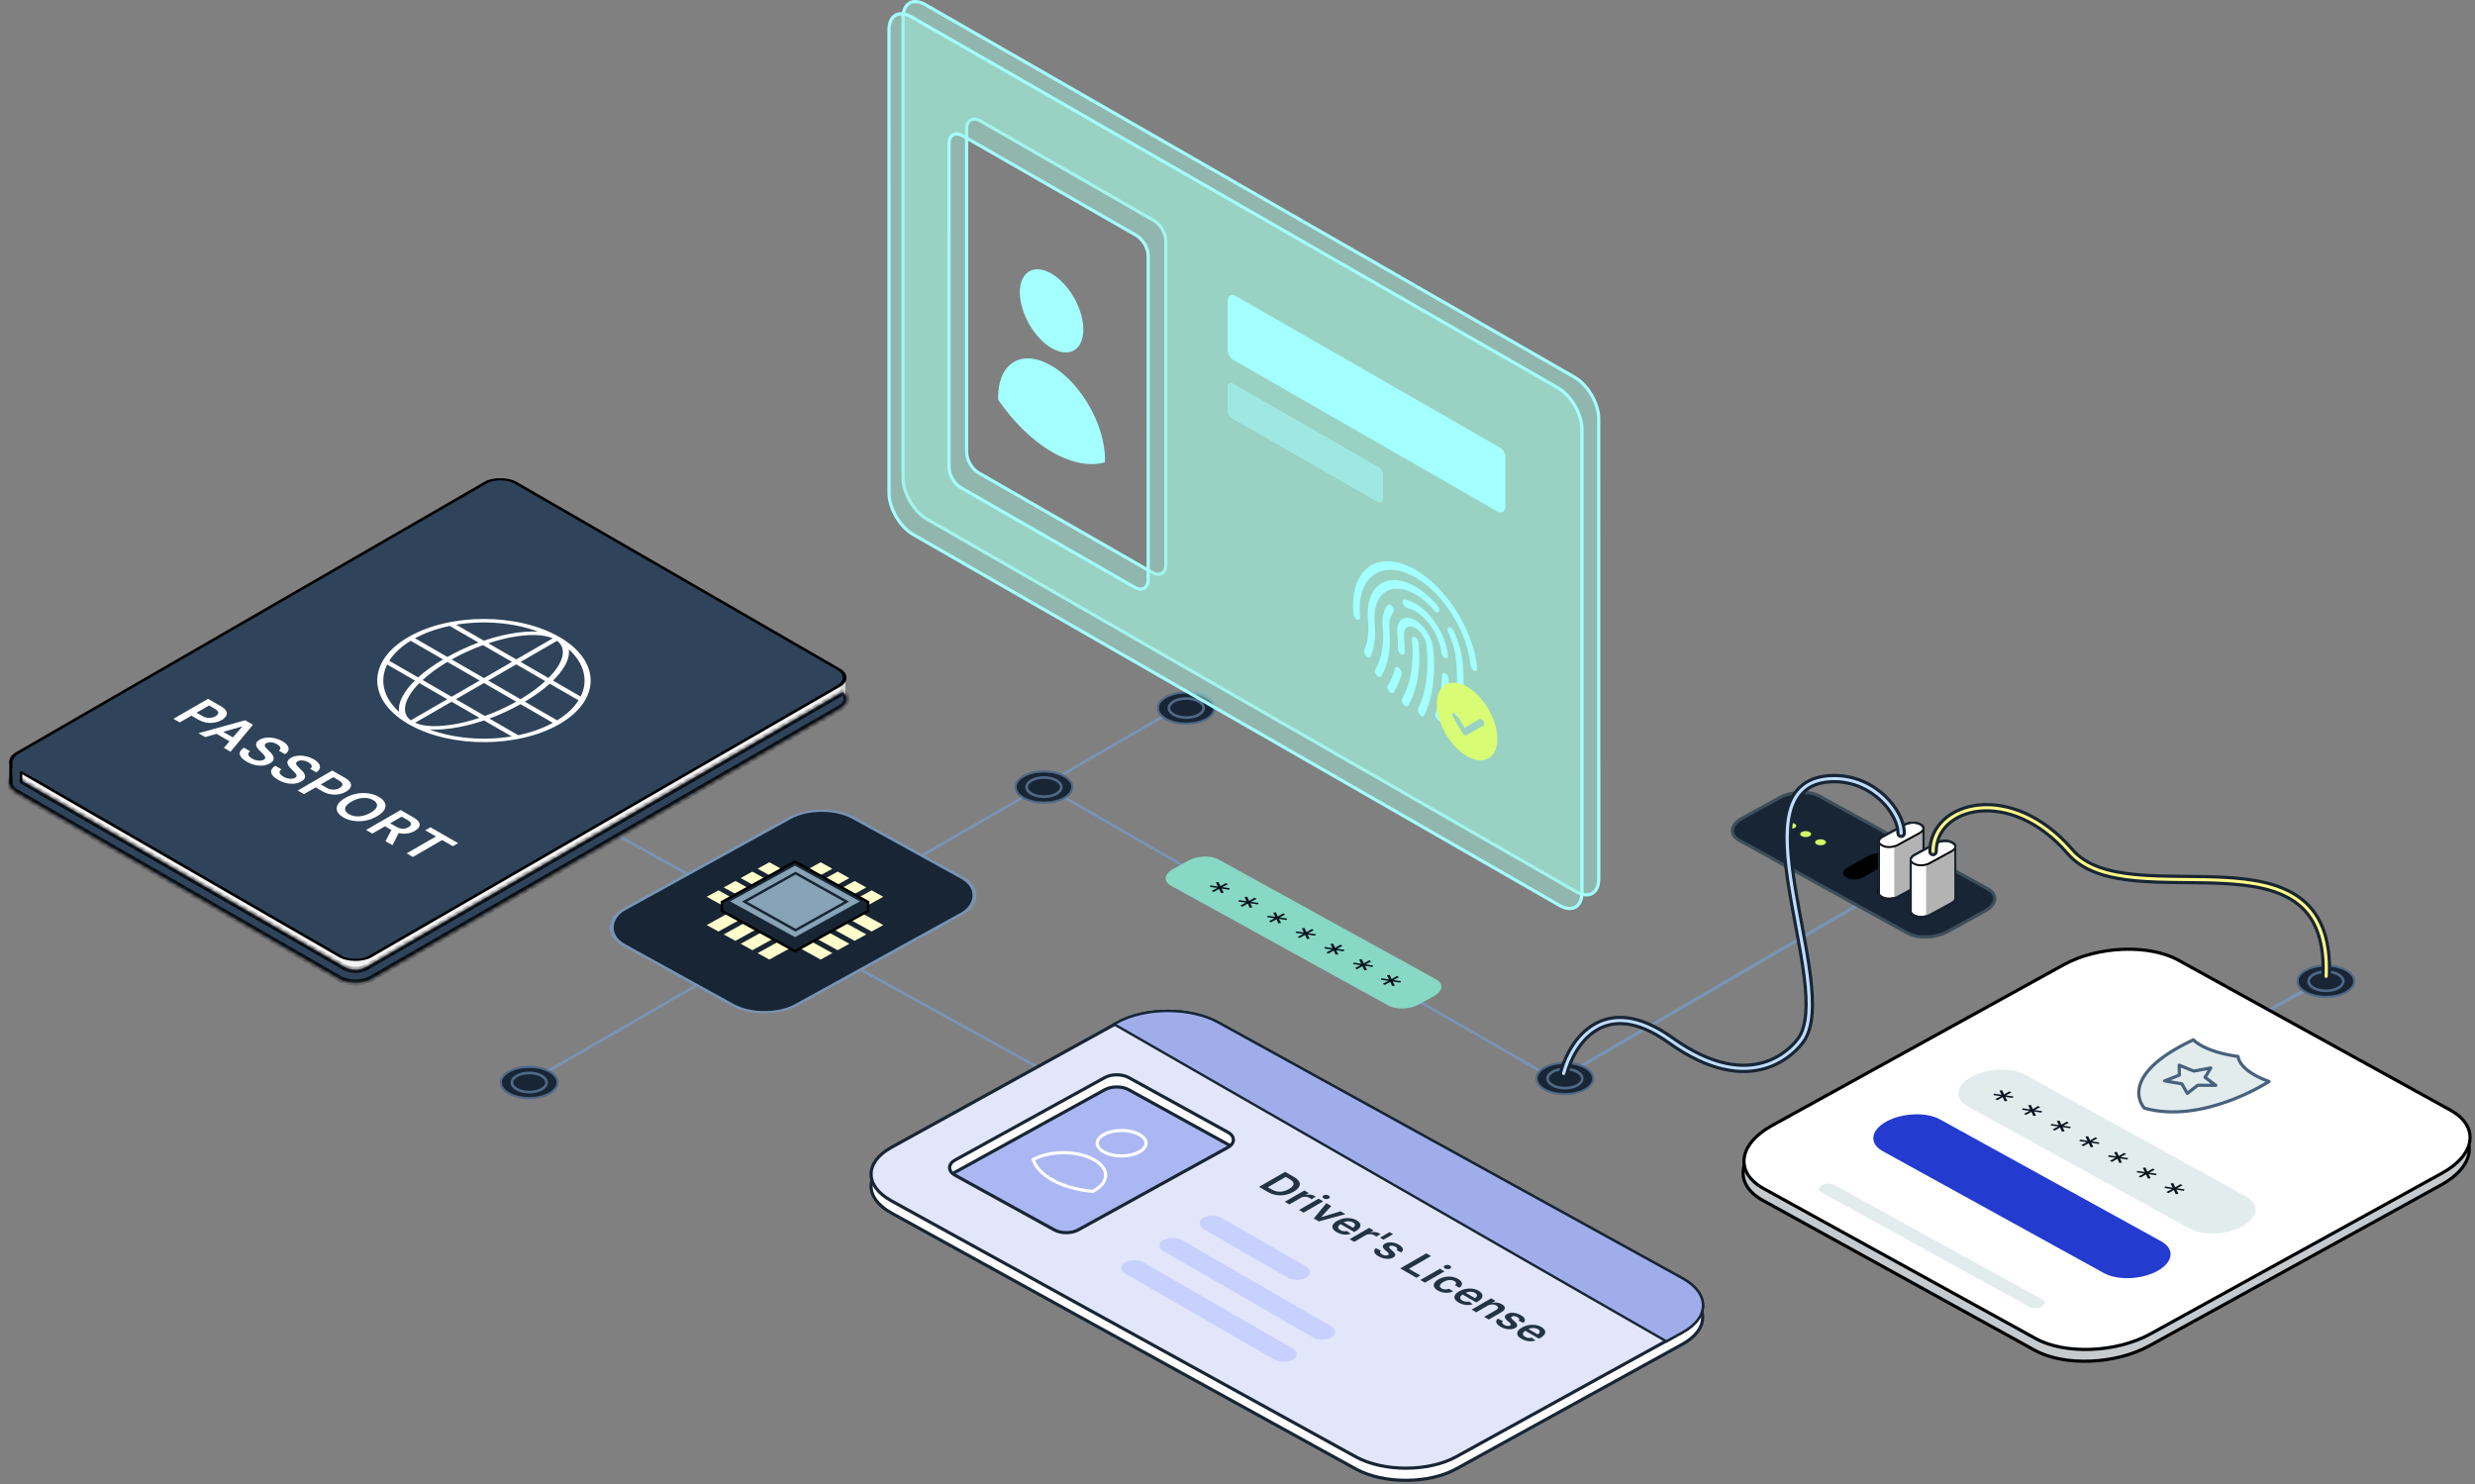 <svg width="502" height="301" viewBox="0 0 502 301" fill="none" xmlns="http://www.w3.org/2000/svg">
<rect x="0" y="0" width="502" height="301" fill="#808080" stroke="none"/>
<path d="M242.222 141.676L108.086 219.011" stroke="#7994B4" stroke-width="0.542" stroke-miterlimit="10" stroke-linecap="round"/>
<path d="M244.671 145.853C242.427 147.09 238.788 147.09 236.543 145.853C234.298 144.615 234.298 142.607 236.543 141.369C238.788 140.132 242.427 140.132 244.671 141.369C246.916 142.607 246.916 144.615 244.671 145.853Z" fill="#182534" stroke="#4F6987" stroke-width="0.434" stroke-miterlimit="10"/>
<path d="M240.613 145.555C242.557 145.555 244.132 144.686 244.132 143.613C244.132 142.541 242.557 141.672 240.613 141.672C238.669 141.672 237.094 142.541 237.094 143.613C237.094 144.686 238.669 145.555 240.613 145.555Z" fill="#182534" stroke="#4F6987" stroke-width="0.542" stroke-miterlimit="10"/>
<path d="M317.555 218.052L377.925 182.906" stroke="#7994B4" stroke-width="0.646" stroke-miterlimit="10" stroke-linecap="round"/>
<path d="M407.938 233.517L473.338 197.664" stroke="#7994B4" stroke-width="0.646" stroke-miterlimit="10" stroke-linecap="round"/>
<path d="M314.623 218.513L211.75 159.355" stroke="#7994B4" stroke-width="0.542" stroke-miterlimit="10" stroke-linecap="round"/>
<path d="M247.958 237.133L100.844 155.996" stroke="#7994B4" stroke-width="0.542" stroke-miterlimit="10" stroke-linecap="round"/>
<path d="M215.804 161.884C213.559 163.121 209.921 163.121 207.676 161.884C205.431 160.647 205.431 158.638 207.676 157.401C209.921 156.163 213.559 156.163 215.804 157.401C218.049 158.638 218.049 160.647 215.804 161.884Z" fill="#182534" stroke="#4F6987" stroke-width="0.434" stroke-miterlimit="10"/>
<path d="M211.746 161.586C213.689 161.586 215.265 160.717 215.265 159.645C215.265 158.572 213.689 157.703 211.746 157.703C209.802 157.703 208.227 158.572 208.227 159.645C208.227 160.717 209.802 161.586 211.746 161.586Z" fill="#182534" stroke="#4F6987" stroke-width="0.542" stroke-miterlimit="10"/>
<path d="M111.406 221.806C109.161 223.043 105.522 223.043 103.277 221.806C101.033 220.569 101.033 218.56 103.277 217.323C105.522 216.085 109.161 216.085 111.406 217.323C113.651 218.56 113.651 220.569 111.406 221.806Z" fill="#182534" stroke="#4F6987" stroke-width="0.434" stroke-miterlimit="10"/>
<path d="M107.347 221.508C109.291 221.508 110.867 220.639 110.867 219.566C110.867 218.494 109.291 217.625 107.347 217.625C105.404 217.625 103.828 218.494 103.828 219.566C103.828 220.639 105.404 221.508 107.347 221.508Z" fill="#182534" stroke="#4F6987" stroke-width="0.542" stroke-miterlimit="10"/>
<path d="M184.477 0.614C185.256 0.167 186.392 0.199 187.729 0.966L319.376 76.517C320.711 77.283 321.938 78.609 322.831 80.147C323.725 81.686 324.268 83.406 324.268 84.936L324.271 178.246C324.271 179.779 323.732 180.77 322.953 181.217C322.173 181.664 321.039 181.632 319.702 180.865L188.054 105.315C186.719 104.549 185.492 103.222 184.599 101.684C183.705 100.145 183.162 98.427 183.162 96.895L183.159 3.586C183.159 2.053 183.697 1.061 184.477 0.614ZM198.796 24.502C198.117 24.112 197.428 24.035 196.887 24.346C196.345 24.657 196.066 25.29 196.066 26.07L196.069 91.751C196.069 92.533 196.343 93.377 196.771 94.113C197.198 94.849 197.797 95.507 198.478 95.897L233.734 116.131C234.413 116.52 235.103 116.598 235.644 116.287C236.185 115.976 236.464 115.343 236.464 114.562L236.461 48.882C236.461 48.1 236.187 47.255 235.76 46.52C235.332 45.784 234.734 45.126 234.053 44.735L198.796 24.502Z" fill="#A3ECDA" fill-opacity="0.5" stroke="#A4FFFF" stroke-width="0.646"/>
<path d="M181.633 3.079C182.413 2.632 183.548 2.664 184.885 3.431L315.975 78.661C317.309 79.427 318.536 80.754 319.43 82.292C320.323 83.83 320.866 85.55 320.866 87.081L320.869 181.016C320.869 182.548 320.331 183.539 319.552 183.986C318.772 184.434 317.637 184.402 316.3 183.635L185.21 108.404C183.875 107.638 182.648 106.311 181.755 104.773C180.861 103.235 180.318 101.516 180.318 99.985L180.315 6.051C180.315 4.518 180.854 3.526 181.633 3.079ZM195.216 27.512C194.537 27.122 193.847 27.045 193.306 27.355C192.764 27.666 192.486 28.3 192.486 29.08L192.488 94.761C192.488 95.543 192.763 96.387 193.19 97.123C193.618 97.859 194.216 98.516 194.896 98.907L230.153 119.141C230.832 119.53 231.523 119.607 232.063 119.297C232.605 118.986 232.883 118.352 232.883 117.572L232.881 51.892C232.881 51.109 232.606 50.265 232.179 49.529C231.751 48.794 231.153 48.136 230.473 47.745L195.216 27.512Z" fill="#A3ECDA" fill-opacity="0.5" stroke="#A4FFFF" stroke-width="0.646"/>
<path d="M208.738 65.724C206.223 61.304 206.223 56.526 208.738 55.052C211.253 53.579 215.33 55.968 217.845 60.388C220.36 64.809 220.36 69.587 217.846 71.06C215.331 72.534 211.253 70.145 208.738 65.724Z" fill="#A4FFFF"/>
<path d="M213.292 74.185C219.278 77.7 224.13 86.227 224.136 93.245C224.129 93.434 224.13 93.597 224.114 93.769C221.088 94.612 217.344 93.992 213.293 91.623C209.241 89.253 205.498 85.494 202.474 81.105C202.463 80.925 202.443 80.728 202.459 80.555C202.453 73.537 207.316 70.688 213.302 74.203L213.292 74.185Z" fill="#A4FFFF"/>
<path d="M305.336 92.714C305.336 92 304.834 91.134 304.216 90.779L250.684 60.058C249.756 59.526 249.004 59.961 249.004 61.031L249.004 71.051C249.004 71.765 249.506 72.631 250.124 72.986L277.17 88.507L303.656 103.707C304.584 104.239 305.336 103.804 305.336 102.734L305.336 92.714Z" fill="#A4FFFF"/>
<path opacity="0.5" d="M280.516 96.227C280.516 95.692 280.139 95.042 279.675 94.776L250.12 77.815C249.502 77.46 249 77.75 249 78.463L249 83.386C249 83.921 249.377 84.571 249.841 84.837L279.396 101.798C280.014 102.153 280.516 101.863 280.516 101.15L280.516 96.227Z" fill="#A4FFFF"/>
<path d="M275.181 125.633L275.262 125.679C275.351 125.719 275.438 125.736 275.516 125.731C275.594 125.725 275.663 125.697 275.719 125.647C275.774 125.597 275.814 125.527 275.838 125.441C275.862 125.355 275.868 125.255 275.856 125.146C275.594 122.452 275.995 120.106 277.008 118.405C278.021 116.704 279.602 115.725 281.549 115.591C283.496 115.456 285.723 116.173 287.948 117.65C290.173 119.127 292.296 121.299 294.049 123.89C295.217 125.609 296.191 127.473 296.916 129.374C297.641 131.275 298.102 133.174 298.273 134.963C298.284 135.071 298.312 135.186 298.356 135.301C298.399 135.416 298.458 135.528 298.529 135.633C298.599 135.737 298.68 135.83 298.766 135.908C298.852 135.985 298.942 136.045 299.031 136.084C299.121 136.123 299.207 136.141 299.285 136.135C299.363 136.13 299.432 136.102 299.488 136.053C299.543 136.004 299.584 135.935 299.609 135.85C299.633 135.765 299.64 135.666 299.63 135.557C299.234 131.508 297.531 127.047 294.897 123.154C292.262 119.261 288.912 116.255 285.582 114.798C282.252 113.341 279.215 113.553 277.141 115.385C275.066 117.218 274.123 120.522 274.519 124.571C274.539 124.769 274.617 124.985 274.739 125.18C274.86 125.375 275.017 125.536 275.181 125.633Z" fill="#A4FFFF"/>
<path d="M284.704 142.94C284.865 143.124 285.051 143.246 285.222 143.278C285.392 143.311 285.533 143.251 285.613 143.113C287.491 139.87 288.224 135.433 287.723 130.352C287.702 130.133 287.61 129.892 287.468 129.682C287.326 129.471 287.145 129.309 286.965 129.23C286.785 129.151 286.621 129.162 286.509 129.261C286.397 129.36 286.346 129.538 286.367 129.757C286.837 134.519 286.149 138.677 284.39 141.717C284.351 141.786 284.328 141.873 284.322 141.972C284.317 142.072 284.329 142.181 284.358 142.295C284.387 142.409 284.433 142.524 284.493 142.635C284.552 142.746 284.624 142.849 284.704 142.94Z" fill="#A4FFFF"/>
<path d="M295.468 145.269C295.556 145.34 295.647 145.391 295.735 145.421C295.823 145.451 295.906 145.458 295.98 145.443C296.054 145.428 296.118 145.39 296.167 145.332C296.216 145.274 296.249 145.196 296.266 145.104C296.904 141.824 297.033 138.158 296.648 134.244C296.448 132.226 295.822 130.056 294.83 127.945C294.777 127.833 294.71 127.726 294.633 127.63C294.556 127.534 294.472 127.451 294.383 127.386C294.295 127.321 294.206 127.275 294.119 127.251C294.033 127.226 293.952 127.224 293.881 127.245C293.809 127.265 293.749 127.308 293.704 127.37C293.659 127.432 293.629 127.512 293.616 127.606C293.604 127.7 293.609 127.806 293.631 127.917C293.653 128.029 293.692 128.144 293.745 128.257C294.601 130.077 295.14 131.949 295.31 133.688C295.678 137.427 295.555 140.929 294.945 144.063C294.912 144.244 294.948 144.471 295.046 144.696C295.144 144.922 295.295 145.127 295.468 145.269Z" fill="#A4FFFF"/>
<path d="M277.094 133.074C277.176 133.16 277.265 133.231 277.354 133.281C277.443 133.332 277.531 133.362 277.613 133.369C277.695 133.377 277.77 133.362 277.832 133.325C277.895 133.288 277.944 133.231 277.978 133.155C278.787 131.343 279.079 129.035 278.827 126.448C278.649 124.621 278.885 123.009 279.51 121.786C280.135 120.563 281.125 119.776 282.373 119.51C283.621 119.244 285.079 119.509 286.59 120.277C288.101 121.045 289.606 122.286 290.944 123.866C291.103 124.054 291.289 124.181 291.461 124.218C291.633 124.256 291.777 124.202 291.861 124.068C291.945 123.934 291.963 123.731 291.91 123.503C291.857 123.275 291.738 123.042 291.579 122.854C290.022 121.013 288.269 119.567 286.511 118.672C284.752 117.777 283.054 117.468 281.6 117.777C280.147 118.086 278.994 119.002 278.267 120.426C277.539 121.85 277.265 123.727 277.473 125.855C277.698 128.164 277.437 130.224 276.714 131.841C276.681 131.918 276.664 132.01 276.665 132.113C276.666 132.216 276.685 132.328 276.72 132.443C276.755 132.558 276.806 132.672 276.871 132.781C276.935 132.889 277.011 132.989 277.094 133.074Z" fill="#A4FFFF"/>
<path d="M288 144.973C288.165 145.149 288.351 145.259 288.518 145.279C288.685 145.299 288.819 145.227 288.89 145.079C290.593 141.501 291.22 136.871 290.71 131.656C290.657 131.073 290.51 130.452 290.276 129.83C290.042 129.208 289.726 128.598 289.346 128.033C288.967 127.469 288.531 126.962 288.065 126.542C287.598 126.122 287.11 125.797 286.628 125.587C286.147 125.376 285.681 125.283 285.259 125.314C284.836 125.345 284.465 125.499 284.167 125.766C283.868 126.034 283.649 126.411 283.521 126.874C283.393 127.338 283.359 127.879 283.421 128.466C283.523 129.518 283.56 130.539 283.532 131.522C283.526 131.725 283.592 131.964 283.715 132.185C283.839 132.406 284.009 132.592 284.189 132.702C284.369 132.812 284.543 132.836 284.675 132.77C284.806 132.705 284.883 132.553 284.888 132.35C284.919 131.291 284.879 130.19 284.769 129.056C284.728 128.684 284.748 128.34 284.828 128.045C284.907 127.751 285.045 127.511 285.234 127.341C285.422 127.17 285.656 127.072 285.924 127.052C286.191 127.032 286.486 127.091 286.791 127.224C287.096 127.358 287.405 127.564 287.7 127.831C287.995 128.097 288.271 128.419 288.51 128.777C288.75 129.135 288.949 129.522 289.095 129.916C289.242 130.31 289.333 130.702 289.364 131.071C289.845 135.993 289.252 140.363 287.645 143.742C287.609 143.815 287.59 143.906 287.588 144.008C287.587 144.11 287.603 144.221 287.636 144.335C287.669 144.45 287.718 144.565 287.781 144.675C287.843 144.784 287.918 144.886 288 144.973Z" fill="#A4FFFF"/>
<path d="M281.78 140.22C281.937 140.408 282.122 140.537 282.294 140.577C282.466 140.617 282.611 140.566 282.697 140.435C283.375 139.362 283.903 138.117 284.27 136.724C284.315 136.551 284.29 136.324 284.199 136.093C284.108 135.863 283.96 135.648 283.786 135.495C283.611 135.343 283.426 135.266 283.271 135.281C283.116 135.296 283.003 135.402 282.957 135.575C282.617 136.866 282.127 138.021 281.498 139.016C281.416 139.15 281.4 139.352 281.453 139.577C281.505 139.803 281.623 140.034 281.78 140.22Z" fill="#A4FFFF"/>
<path d="M292.336 132.379C292.361 132.577 292.442 132.791 292.565 132.982C292.688 133.174 292.844 133.33 293.006 133.423L293.096 133.475C293.273 133.55 293.434 133.537 293.544 133.438C293.654 133.338 293.703 133.162 293.682 132.945C293.564 131.752 293.23 130.477 292.703 129.215C292.176 127.953 291.47 126.734 290.635 125.647C289.801 124.56 288.859 123.632 287.878 122.93C286.897 122.228 285.901 121.769 284.963 121.588C284.792 121.556 284.651 121.616 284.571 121.756C284.491 121.895 284.478 122.102 284.536 122.331C284.593 122.56 284.716 122.793 284.878 122.977C285.039 123.162 285.226 123.284 285.397 123.316C286.145 123.46 286.939 123.826 287.721 124.386C288.503 124.946 289.254 125.686 289.919 126.553C290.584 127.42 291.146 128.393 291.565 129.399C291.984 130.406 292.249 131.421 292.341 132.373L292.336 132.379Z" fill="#A4FFFF"/>
<path d="M291.59 146.014C291.76 146.172 291.944 146.26 292.102 146.257C292.26 146.255 292.38 146.163 292.436 146.001C293.284 143.573 293.756 140.802 293.836 137.776C293.838 137.675 293.823 137.565 293.792 137.451C293.76 137.338 293.712 137.223 293.651 137.113C293.59 137.004 293.517 136.902 293.436 136.813C293.354 136.725 293.267 136.651 293.178 136.597C293.089 136.543 293 136.509 292.917 136.497C292.833 136.486 292.757 136.497 292.692 136.53C292.627 136.563 292.575 136.617 292.539 136.689C292.502 136.761 292.482 136.85 292.479 136.951C292.405 139.832 291.957 142.47 291.15 144.781C291.123 144.863 291.113 144.959 291.12 145.066C291.127 145.172 291.152 145.286 291.193 145.4C291.233 145.515 291.29 145.628 291.358 145.733C291.426 145.838 291.505 145.934 291.59 146.014Z" fill="#A4FFFF"/>
<path d="M279.261 136.96C279.34 137.053 279.427 137.131 279.515 137.19C279.604 137.25 279.694 137.289 279.779 137.307C279.864 137.324 279.942 137.319 280.01 137.292C280.078 137.265 280.134 137.216 280.175 137.149C281.606 134.793 282.173 131.522 281.802 127.759C281.655 126.263 281.943 125.002 282.616 124.194C282.705 124.073 282.732 123.883 282.692 123.664C282.652 123.446 282.548 123.216 282.401 123.023C282.254 122.829 282.076 122.687 281.905 122.626C281.733 122.565 281.58 122.59 281.479 122.695C280.632 123.706 280.268 125.286 280.448 127.163C280.789 130.6 280.273 133.588 278.968 135.74C278.926 135.807 278.901 135.892 278.894 135.99C278.886 136.088 278.896 136.197 278.923 136.311C278.951 136.424 278.994 136.54 279.052 136.651C279.11 136.763 279.181 136.868 279.261 136.96Z" fill="#A4FFFF"/>
<path d="M297.565 139.291C300.957 141.238 303.708 145.973 303.708 149.866C303.708 153.76 300.958 155.338 297.565 153.391C294.173 151.444 291.422 146.709 291.422 142.816C291.422 138.922 294.172 137.344 297.565 139.291ZM300.878 146.28C300.67 145.921 300.331 145.727 300.123 145.847L297.029 147.622L295.537 145.053C295.328 144.695 294.99 144.5 294.781 144.62C294.573 144.74 294.573 145.128 294.781 145.487L296.651 148.705C296.859 149.064 297.198 149.259 297.406 149.139L300.878 147.147C301.087 147.028 301.087 146.639 300.878 146.28Z" fill="#D8FC73"/>
<path d="M247.138 174.313L291.309 198.66C292.873 199.522 292.677 201.027 290.871 202.023L287.757 203.74C285.951 204.735 283.22 204.843 281.656 203.981L237.486 179.634C235.922 178.772 236.118 177.267 237.924 176.271L241.037 174.554C242.843 173.558 245.574 173.45 247.138 174.313Z" fill="#87D8C4"/>
<path d="M245.759 180.701L246.164 180.925L247.27 180.301L247.656 181.141L248.205 181.062L247.773 180.226L249.297 180.46L249.441 180.157L247.917 179.944L249.042 179.339L248.637 179.115L247.545 179.739L247.152 178.895L246.603 178.975L247.028 179.815L245.51 179.577L245.367 179.879L246.897 180.096L245.759 180.701Z" fill="#08141F"/>
<path d="M251.571 183.682L251.977 183.905L253.082 183.282L253.468 184.122L254.018 184.042L253.586 183.206L255.11 183.44L255.254 183.137L253.73 182.925L254.855 182.319L254.449 182.096L253.357 182.719L252.965 181.876L252.415 181.955L252.84 182.795L251.323 182.557L251.179 182.86L252.71 183.076L251.571 183.682Z" fill="#08141F"/>
<path d="M257.392 186.85L257.797 187.073L258.903 186.45L259.289 187.29L259.838 187.21L259.406 186.374L260.93 186.608L261.074 186.305L259.55 186.093L260.675 185.487L260.27 185.264L259.177 185.887L258.785 185.044L258.236 185.123L258.661 185.963L257.143 185.725L256.999 186.028L258.53 186.244L257.392 186.85Z" fill="#08141F"/>
<path d="M263.196 190.026L263.602 190.249L264.707 189.625L265.093 190.465L265.643 190.386L265.211 189.55L266.735 189.784L266.879 189.481L265.355 189.269L266.48 188.663L266.074 188.439L264.982 189.063L264.59 188.22L264.04 188.299L264.465 189.139L262.948 188.901L262.804 189.204L264.335 189.42L263.196 190.026Z" fill="#08141F"/>
<path d="M269.009 193.201L269.414 193.425L270.52 192.801L270.906 193.641L271.455 193.562L271.023 192.726L272.547 192.96L272.691 192.657L271.167 192.444L272.292 191.839L271.887 191.615L270.795 192.239L270.402 191.395L269.853 191.475L270.278 192.315L268.76 192.077L268.617 192.379L270.147 192.596L269.009 193.201Z" fill="#08141F"/>
<path d="M274.829 196.365L275.235 196.589L276.34 195.965L276.726 196.805L277.275 196.726L276.844 195.89L278.368 196.124L278.512 195.821L276.988 195.608L278.113 195.003L277.707 194.779L276.615 195.403L276.222 194.559L275.673 194.639L276.098 195.479L274.581 195.241L274.437 195.544L275.967 195.76L274.829 196.365Z" fill="#08141F"/>
<path d="M280.47 199.545L280.875 199.769L281.981 199.145L282.367 199.985L282.916 199.906L282.484 199.069L284.008 199.304L284.152 199.001L282.628 198.788L283.753 198.182L283.348 197.959L282.255 198.583L281.863 197.739L281.314 197.818L281.739 198.658L280.221 198.42L280.078 198.723L281.608 198.939L280.47 199.545Z" fill="#08141F"/>
<rect opacity="0.9" width="28.161" height="40.78" rx="2.584" transform="matrix(0.876 0.483 -0.876 0.483 227.148 218.207)" fill="#AEBDFF"/>
<path d="M236.867 207.585C240.575 207.585 244.264 208.365 247.063 209.908L341.227 261.808C344.03 263.353 345.347 265.329 345.348 267.23C345.348 269.132 344.029 271.109 341.226 272.654L295.359 297.935C292.56 299.478 288.87 300.258 285.162 300.258C281.455 300.258 277.765 299.477 274.966 297.935L180.804 246.035C178 244.49 176.683 242.514 176.683 240.612C176.683 238.711 178 236.734 180.804 235.188L226.67 209.908C229.469 208.365 233.16 207.585 236.867 207.585ZM226.508 220.467C225.649 220.467 224.773 220.646 224.089 221.023L193.707 237.769C193.027 238.143 192.603 238.684 192.603 239.299C192.603 239.914 193.027 240.453 193.707 240.828L213.845 251.928C214.529 252.305 215.405 252.484 216.263 252.484C217.121 252.484 217.997 252.305 218.682 251.928L249.063 235.182C249.743 234.807 250.168 234.267 250.168 233.652C250.168 233.037 249.743 232.497 249.063 232.122L228.926 221.023C228.242 220.646 227.366 220.467 226.508 220.467Z" fill="white" stroke="#182534" stroke-width="0.646"/>
<path d="M236.867 205.12C240.575 205.12 244.264 205.901 247.063 207.443L341.227 259.343C344.03 260.888 345.347 262.864 345.348 264.766C345.348 266.667 344.029 268.644 341.226 270.189L295.359 295.47C292.56 297.013 288.87 297.793 285.162 297.793C281.455 297.793 277.765 297.013 274.966 295.47L180.804 243.57C178 242.025 176.683 240.049 176.683 238.147C176.683 236.246 178 234.269 180.804 232.724L226.67 207.443C229.469 205.9 233.16 205.12 236.867 205.12ZM226.508 218.002C225.649 218.002 224.773 218.181 224.089 218.559L193.707 235.304C193.027 235.679 192.603 236.219 192.603 236.834C192.603 237.449 193.027 237.989 193.707 238.363L213.845 249.463C214.529 249.84 215.405 250.019 216.263 250.02C217.121 250.02 217.997 249.84 218.682 249.463L249.063 232.717C249.743 232.342 250.168 231.802 250.168 231.188C250.168 230.572 249.743 230.032 249.063 229.657L228.926 218.559C228.242 218.182 227.366 218.002 226.508 218.002Z" fill="#E2E6FB" stroke="#182534" stroke-width="0.646"/>
<path d="M257.159 241.769L255.367 240.734L260.655 237.681L262.484 238.737C263.009 239.04 263.354 239.361 263.519 239.701C263.688 240.041 263.677 240.384 263.486 240.729C263.294 241.073 262.924 241.404 262.375 241.721C261.824 242.039 261.248 242.254 260.648 242.364C260.048 242.475 259.451 242.481 258.855 242.382C258.261 242.283 257.696 242.079 257.159 241.769ZM257.154 240.809L257.941 241.264C258.31 241.476 258.684 241.615 259.065 241.68C259.447 241.743 259.834 241.733 260.227 241.65C260.621 241.565 261.02 241.406 261.425 241.173C261.829 240.939 262.103 240.71 262.246 240.484C262.391 240.257 262.408 240.036 262.298 239.819C262.191 239.602 261.959 239.391 261.6 239.184L260.784 238.713L257.154 240.809ZM260.595 243.753L264.561 241.463L265.467 241.986L264.806 242.368L264.848 242.391C265.149 242.301 265.449 242.271 265.749 242.301C266.052 242.33 266.317 242.411 266.544 242.542C266.596 242.572 266.651 242.607 266.71 242.646C266.772 242.686 266.82 242.721 266.854 242.751L265.994 243.247C265.968 243.216 265.918 243.173 265.842 243.117C265.77 243.062 265.694 243.011 265.615 242.965C265.444 242.867 265.254 242.8 265.044 242.764C264.837 242.728 264.631 242.725 264.424 242.755C264.218 242.785 264.03 242.849 263.861 242.946L261.529 244.292L260.595 243.753ZM263.478 245.417L267.444 243.127L268.379 243.667L264.413 245.957L263.478 245.417ZM268.477 243.073C268.329 242.988 268.251 242.886 268.242 242.768C268.235 242.649 268.302 242.549 268.441 242.468C268.582 242.387 268.755 242.348 268.96 242.353C269.167 242.357 269.344 242.402 269.492 242.488C269.642 242.574 269.719 242.676 269.724 242.795C269.733 242.913 269.667 243.013 269.526 243.094C269.386 243.175 269.213 243.213 269.007 243.209C268.803 243.205 268.627 243.16 268.477 243.073ZM272.883 246.267L267.504 247.741L266.471 247.145L269.025 244.04L270.022 244.615L267.987 246.843L268.028 246.866L271.889 245.693L272.883 246.267ZM271.107 249.911C270.71 249.681 270.449 249.435 270.325 249.173C270.204 248.911 270.219 248.647 270.369 248.381C270.52 248.115 270.803 247.862 271.218 247.623C271.626 247.387 272.062 247.225 272.525 247.137C272.991 247.048 273.451 247.035 273.904 247.098C274.358 247.159 274.775 247.3 275.154 247.518C275.398 247.659 275.589 247.815 275.727 247.986C275.868 248.157 275.94 248.338 275.944 248.529C275.949 248.721 275.873 248.918 275.717 249.119C275.562 249.32 275.31 249.521 274.963 249.722L274.676 249.887L271.425 248.01L272.055 247.646L274.41 249.006C274.587 248.902 274.708 248.787 274.772 248.663C274.837 248.538 274.842 248.413 274.787 248.287C274.734 248.163 274.617 248.049 274.438 247.946C274.247 247.836 274.033 247.766 273.795 247.736C273.56 247.705 273.326 247.71 273.096 247.749C272.868 247.789 272.665 247.86 272.486 247.961L271.936 248.279C271.705 248.412 271.55 248.55 271.469 248.694C271.39 248.838 271.382 248.978 271.445 249.116C271.511 249.253 271.645 249.381 271.848 249.498C271.984 249.576 272.126 249.637 272.274 249.678C272.424 249.719 272.577 249.741 272.734 249.744C272.891 249.747 273.046 249.728 273.199 249.687L273.974 250.248C273.688 250.349 273.381 250.405 273.054 250.415C272.731 250.425 272.402 250.388 272.068 250.304C271.736 250.22 271.415 250.089 271.107 249.911ZM273.739 251.341L277.706 249.051L278.612 249.574L277.951 249.956L277.992 249.98C278.294 249.889 278.594 249.859 278.894 249.889C279.197 249.919 279.462 249.999 279.689 250.13C279.741 250.16 279.796 250.195 279.854 250.235C279.916 250.275 279.964 250.309 279.999 250.339L279.139 250.836C279.113 250.805 279.062 250.762 278.987 250.706C278.914 250.65 278.838 250.6 278.759 250.554C278.589 250.455 278.399 250.388 278.189 250.353C277.982 250.317 277.775 250.314 277.569 250.344C277.362 250.373 277.175 250.437 277.006 250.534L274.674 251.881L273.739 251.341ZM282.557 250.325L280.609 251.449L279.897 251.038L281.844 249.914L282.557 250.325ZM284.223 254.024L283.278 253.586C283.34 253.522 283.379 253.451 283.395 253.373C283.412 253.295 283.394 253.214 283.34 253.13C283.287 253.045 283.188 252.961 283.043 252.878C282.849 252.766 282.643 252.696 282.426 252.668C282.211 252.641 282.037 252.667 281.905 252.745C281.787 252.811 281.736 252.889 281.75 252.981C281.765 253.073 281.85 253.191 282.005 253.334L282.537 253.808C282.832 254.072 282.982 254.307 282.989 254.513C282.998 254.721 282.861 254.907 282.579 255.072C282.327 255.215 282.034 255.3 281.698 255.327C281.366 255.354 281.019 255.325 280.657 255.239C280.296 255.154 279.95 255.016 279.619 254.825C279.134 254.545 278.844 254.26 278.752 253.972C278.66 253.683 278.769 253.417 279.077 253.173L280.076 253.649C279.939 253.776 279.891 253.905 279.934 254.035C279.977 254.165 280.106 254.292 280.322 254.416C280.544 254.545 280.767 254.621 280.993 254.646C281.22 254.672 281.401 254.646 281.535 254.568C281.649 254.503 281.699 254.423 281.685 254.33C281.673 254.237 281.596 254.127 281.453 253.999L280.918 253.526C280.617 253.261 280.469 253.022 280.474 252.808C280.481 252.593 280.63 252.403 280.921 252.237C281.163 252.095 281.441 252.011 281.755 251.985C282.072 251.959 282.399 251.987 282.739 252.07C283.081 252.152 283.411 252.285 283.728 252.468C284.192 252.736 284.459 253.005 284.528 253.273C284.599 253.542 284.497 253.793 284.223 254.024ZM284.007 257.268L289.295 254.215L290.253 254.768L285.768 257.358L288.097 258.702L287.294 259.166L284.007 257.268ZM288.084 259.622L292.05 257.332L292.985 257.872L289.019 260.162L288.084 259.622ZM293.083 257.279C292.935 257.193 292.857 257.091 292.848 256.973C292.841 256.854 292.908 256.754 293.047 256.673C293.188 256.592 293.361 256.554 293.566 256.559C293.773 256.563 293.95 256.607 294.098 256.693C294.248 256.779 294.325 256.882 294.331 257C294.339 257.118 294.273 257.218 294.132 257.3C293.992 257.38 293.819 257.418 293.613 257.414C293.41 257.41 293.233 257.365 293.083 257.279ZM291.633 261.76C291.237 261.532 290.984 261.285 290.874 261.021C290.765 260.758 290.787 260.493 290.941 260.228C291.097 259.962 291.376 259.714 291.777 259.482C292.18 259.25 292.613 259.089 293.076 259.001C293.541 258.911 294.001 258.899 294.455 258.962C294.913 259.026 295.336 259.169 295.723 259.393C296.045 259.579 296.271 259.778 296.4 259.989C296.532 260.201 296.565 260.412 296.498 260.621C296.432 260.83 296.267 261.023 296.002 261.2L295.109 260.684C295.263 260.553 295.337 260.411 295.328 260.259C295.323 260.107 295.208 259.966 294.982 259.836C294.791 259.725 294.571 259.658 294.324 259.634C294.077 259.61 293.818 259.629 293.546 259.693C293.276 259.757 293.007 259.867 292.741 260.021C292.47 260.177 292.277 260.334 292.162 260.492C292.049 260.649 292.011 260.799 292.049 260.942C292.09 261.085 292.208 261.213 292.402 261.325C292.54 261.405 292.689 261.461 292.849 261.493C293.013 261.526 293.181 261.535 293.355 261.52C293.529 261.505 293.701 261.465 293.872 261.398L294.765 261.914C294.462 262.063 294.131 262.159 293.771 262.202C293.413 262.243 293.05 262.228 292.681 262.157C292.314 262.084 291.965 261.952 291.633 261.76ZM295.855 264.198C295.458 263.969 295.197 263.723 295.073 263.46C294.953 263.198 294.967 262.934 295.117 262.669C295.268 262.402 295.552 262.149 295.967 261.91C296.375 261.674 296.81 261.512 297.273 261.424C297.74 261.335 298.199 261.322 298.652 261.385C299.107 261.447 299.523 261.587 299.902 261.805C300.146 261.947 300.338 262.103 300.475 262.274C300.616 262.444 300.689 262.625 300.692 262.816C300.697 263.008 300.622 263.205 300.465 263.406C300.31 263.607 300.059 263.808 299.711 264.009L299.424 264.174L296.173 262.297L296.803 261.934L299.158 263.293C299.336 263.189 299.456 263.075 299.52 262.95C299.585 262.825 299.59 262.7 299.535 262.575C299.482 262.45 299.366 262.337 299.187 262.233C298.996 262.123 298.781 262.053 298.544 262.023C298.308 261.992 298.075 261.997 297.844 262.036C297.617 262.076 297.413 262.147 297.234 262.248L296.684 262.566C296.454 262.699 296.298 262.838 296.217 262.982C296.138 263.125 296.13 263.265 296.194 263.404C296.259 263.541 296.393 263.668 296.597 263.785C296.733 263.864 296.875 263.924 297.023 263.966C297.172 264.006 297.326 264.028 297.482 264.031C297.639 264.034 297.794 264.015 297.947 263.974L298.722 264.535C298.436 264.636 298.13 264.692 297.803 264.702C297.479 264.712 297.15 264.675 296.816 264.592C296.484 264.507 296.164 264.376 295.855 264.198ZM301.746 264.826L299.422 266.168L298.488 265.628L302.454 263.338L303.347 263.854L302.673 264.243L302.72 264.27C303.033 264.194 303.355 264.177 303.686 264.216C304.018 264.257 304.332 264.363 304.628 264.534C304.902 264.692 305.082 264.863 305.168 265.048C305.256 265.234 305.245 265.423 305.134 265.616C305.026 265.81 304.812 265.998 304.494 266.18L301.968 267.638L301.034 267.098L303.415 265.724C303.68 265.57 303.818 265.411 303.83 265.245C303.844 265.08 303.73 264.928 303.489 264.789C303.326 264.694 303.144 264.631 302.945 264.599C302.748 264.568 302.547 264.57 302.34 264.605C302.135 264.642 301.937 264.716 301.746 264.826ZM308.972 268.311L308.027 267.873C308.089 267.81 308.127 267.739 308.143 267.66C308.16 267.583 308.142 267.502 308.089 267.417C308.035 267.333 307.936 267.249 307.792 267.165C307.597 267.053 307.391 266.983 307.174 266.955C306.959 266.928 306.785 266.954 306.653 267.032C306.536 267.098 306.484 267.177 306.498 267.268C306.513 267.36 306.599 267.478 306.754 267.621L307.285 268.095C307.58 268.359 307.73 268.594 307.737 268.8C307.746 269.008 307.609 269.195 307.327 269.36C307.075 269.503 306.782 269.588 306.446 269.614C306.114 269.641 305.767 269.612 305.406 269.526C305.044 269.441 304.698 269.303 304.367 269.112C303.882 268.832 303.593 268.548 303.5 268.259C303.409 267.97 303.517 267.704 303.825 267.46L304.825 267.936C304.687 268.063 304.639 268.192 304.682 268.322C304.726 268.452 304.855 268.579 305.07 268.704C305.292 268.832 305.516 268.908 305.741 268.933C305.968 268.959 306.149 268.933 306.284 268.856C306.397 268.79 306.447 268.711 306.433 268.617C306.421 268.525 306.344 268.414 306.201 268.286L305.666 267.814C305.365 267.548 305.217 267.309 305.222 267.095C305.229 266.88 305.378 266.69 305.669 266.524C305.912 266.382 306.19 266.298 306.503 266.272C306.82 266.246 307.148 266.275 307.487 266.357C307.829 266.44 308.159 266.572 308.476 266.755C308.941 267.023 309.208 267.292 309.276 267.56C309.347 267.829 309.245 268.08 308.972 268.311ZM308.588 271.549C308.191 271.319 307.93 271.073 307.806 270.811C307.685 270.548 307.7 270.285 307.85 270.019C308.001 269.753 308.284 269.5 308.699 269.26C309.107 269.025 309.543 268.863 310.006 268.774C310.472 268.686 310.932 268.673 311.385 268.736C311.839 268.797 312.256 268.937 312.635 269.156C312.879 269.297 313.07 269.453 313.208 269.624C313.349 269.795 313.421 269.976 313.425 270.167C313.43 270.359 313.354 270.555 313.198 270.757C313.043 270.958 312.791 271.159 312.444 271.359L312.157 271.525L308.906 269.648L309.536 269.284L311.891 270.644C312.068 270.539 312.189 270.425 312.253 270.301C312.318 270.176 312.323 270.05 312.268 269.925C312.215 269.801 312.098 269.687 311.919 269.584C311.728 269.474 311.514 269.403 311.276 269.374C311.041 269.343 310.807 269.347 310.577 269.387C310.349 269.427 310.146 269.497 309.967 269.599L309.417 269.916C309.186 270.049 309.031 270.188 308.95 270.332C308.871 270.475 308.863 270.616 308.927 270.754C308.992 270.891 309.126 271.018 309.329 271.136C309.465 271.214 309.607 271.274 309.755 271.316C309.905 271.357 310.058 271.379 310.215 271.382C310.372 271.385 310.527 271.366 310.68 271.325L311.455 271.886C311.169 271.987 310.862 272.043 310.535 272.053C310.212 272.063 309.883 272.026 309.549 271.942C309.217 271.858 308.896 271.727 308.588 271.549Z" fill="#233345"/>
<rect opacity="0.5" width="24.193" height="4.399" rx="2.199" transform="matrix(0.866 0.5 -0.866 0.5 245.922 245.938)" fill="#AEBDFF"/>
<rect opacity="0.5" width="39.449" height="4.399" rx="2.199" transform="matrix(0.866 0.5 -0.866 0.5 237.828 250.43)" fill="#AEBDFF"/>
<rect opacity="0.5" width="39.449" height="4.399" rx="2.199" transform="matrix(0.866 0.5 -0.866 0.5 230.047 254.965)" fill="#AEBDFF"/>
<path d="M227.496 229.292C228.909 229.292 230.173 229.608 231.071 230.104C231.981 230.605 232.45 231.247 232.45 231.878C232.45 232.509 231.981 233.15 231.071 233.651C230.173 234.147 228.909 234.464 227.496 234.464C226.083 234.464 224.819 234.147 223.92 233.651C223.01 233.15 222.542 232.509 222.542 231.878C222.542 231.247 223.01 230.605 223.92 230.104C224.819 229.608 226.083 229.292 227.496 229.292Z" stroke="white" stroke-width="0.646"/>
<path d="M215.708 233.796C217.938 233.796 220.15 234.264 221.825 235.183L221.824 235.188C223.504 236.113 224.261 237.278 224.261 238.368C224.261 239.458 223.505 240.624 221.824 241.549L221.811 241.556L221.798 241.564C221.759 241.591 221.711 241.612 221.645 241.644C218.662 241.387 215.798 240.631 213.524 239.375C211.339 238.168 210.045 236.694 209.554 235.203C209.562 235.198 209.571 235.194 209.58 235.188C211.257 234.266 213.474 233.796 215.708 233.796Z" stroke="white" stroke-width="0.646"/>
<path d="M236.863 205.043C240.58 205.043 244.283 205.825 247.097 207.376L341.259 259.275C344.075 260.828 345.42 262.825 345.42 264.766C345.42 266.706 344.075 268.704 341.259 270.257L337.98 272.062L225.963 207.742L226.629 207.376C229.442 205.825 233.146 205.043 236.863 205.043Z" fill="#9FAEEB" stroke="#182534" stroke-width="0.493"/>
<path d="M321.468 220.997C319.223 222.235 315.585 222.235 313.34 220.997C311.095 219.76 311.095 217.751 313.34 216.514C315.585 215.277 319.223 215.277 321.468 216.514C323.713 217.751 323.713 219.76 321.468 220.997Z" fill="#182534" stroke="#4F6987" stroke-width="0.434" stroke-miterlimit="10"/>
<path d="M317.41 220.699C319.353 220.699 320.929 219.83 320.929 218.758C320.929 217.686 319.353 216.816 317.41 216.816C315.466 216.816 313.891 217.686 313.891 218.758C313.891 219.83 315.466 220.699 317.41 220.699Z" fill="#182534" stroke="#4F6987" stroke-width="0.542" stroke-miterlimit="10"/>
<path d="M402.601 184.783L395.056 188.942C392.647 190.27 389.007 190.413 386.92 189.263L352.79 170.45C350.703 169.3 350.965 167.292 353.374 165.964L360.919 161.805C363.328 160.477 366.968 160.334 369.054 161.484L403.185 180.297C405.271 181.447 405.01 183.455 402.601 184.783Z" fill="#182534" stroke="#3D4F5B" stroke-width="0.646" stroke-miterlimit="10"/>
<path d="M374.746 177.907L374.536 177.79C373.759 177.363 373.854 176.611 374.753 176.116L379.204 173.66C380.103 173.165 381.464 173.11 382.241 173.541L382.451 173.657C383.228 174.085 383.133 174.836 382.234 175.332L377.783 177.787C376.884 178.283 375.523 178.338 374.746 177.907Z" fill="black" stroke="black" stroke-width="0.339" stroke-miterlimit="10"/>
<path d="M381.582 181.676L381.372 181.56C380.595 181.132 380.69 180.381 381.589 179.885L386.04 177.43C386.939 176.934 388.3 176.879 389.077 177.31L389.287 177.427C390.064 177.854 389.969 178.606 389.07 179.101L384.619 181.557C383.72 182.052 382.359 182.107 381.582 181.676Z" fill="black" stroke="black" stroke-width="0.339" stroke-miterlimit="10"/>
<path d="M388.426 185.446L388.216 185.329C387.439 184.902 387.534 184.15 388.433 183.655L392.884 181.199C393.783 180.704 395.144 180.649 395.921 181.08L396.131 181.196C396.908 181.624 396.813 182.375 395.914 182.871L391.463 185.326C390.563 185.822 389.203 185.877 388.426 185.446Z" fill="black" stroke="black" stroke-width="0.339" stroke-miterlimit="10"/>
<path d="M369.261 171.448C368.65 171.448 368.155 171.176 368.155 170.839C368.155 170.503 368.65 170.23 369.261 170.23C369.872 170.23 370.367 170.503 370.367 170.839C370.367 171.176 369.872 171.448 369.261 171.448Z" fill="#D4FC63"/>
<path d="M366.238 169.784C365.627 169.784 365.132 169.512 365.132 169.175C365.132 168.839 365.627 168.566 366.238 168.566C366.849 168.566 367.344 168.839 367.344 169.175C367.344 169.512 366.849 169.784 366.238 169.784Z" fill="#D4FC63"/>
<path d="M363.214 168.109C362.603 168.109 362.108 167.836 362.108 167.5C362.108 167.163 362.603 166.891 363.214 166.891C363.825 166.891 364.32 167.163 364.32 167.5C364.32 167.836 363.825 168.109 363.214 168.109Z" fill="#D4FC63"/>
<path d="M390.111 167.862C390.06 167.642 389.892 167.439 389.598 167.28L389.385 167.164C388.602 166.737 387.23 166.789 386.323 167.283L381.834 169.735C381.31 170.019 381.061 170.388 381.088 170.731V181.203C381.105 181.458 381.276 181.704 381.615 181.885L381.827 182.002C382.611 182.428 383.983 182.377 384.889 181.882L389.379 179.43C389.895 179.149 390.149 178.784 390.125 178.444L390.111 167.859V167.862Z" fill="white" stroke="black" stroke-width="0.436" stroke-miterlimit="10"/>
<path d="M390.113 167.858C390.062 167.639 389.894 167.435 389.6 167.276L389.388 167.16C388.604 166.733 387.232 166.785 386.326 167.28L384.211 168.434V182.146C384.454 182.078 384.683 181.994 384.892 181.881L389.381 179.43C389.898 179.148 390.151 178.783 390.127 178.443L390.113 167.858Z" fill="#B3B3B3"/>
<path d="M381.828 171.521L381.616 171.404C380.832 170.977 380.928 170.227 381.835 169.732L386.324 167.281C387.231 166.786 388.603 166.731 389.386 167.161L389.599 167.278C390.382 167.705 390.286 168.455 389.38 168.95L384.89 171.401C383.984 171.896 382.611 171.951 381.828 171.521Z" fill="white" stroke="black" stroke-width="0.388" stroke-miterlimit="10"/>
<path d="M390.111 167.862C390.06 167.642 389.892 167.439 389.598 167.28L389.385 167.164C388.602 166.737 387.23 166.789 386.323 167.283L381.834 169.735C381.31 170.019 381.061 170.388 381.088 170.731V181.203C381.105 181.458 381.276 181.704 381.615 181.885L381.827 182.002C382.611 182.428 383.983 182.377 384.889 181.882L389.379 179.43C389.895 179.149 390.149 178.784 390.125 178.444L390.111 167.859V167.862Z" stroke="#182534" stroke-width="0.388" stroke-miterlimit="10"/>
<path d="M396.572 171.558C396.521 171.338 396.353 171.134 396.059 170.976L395.846 170.859C395.063 170.432 393.691 170.484 392.784 170.979L388.295 173.43C387.771 173.715 387.522 174.083 387.549 174.426V184.898C387.566 185.153 387.737 185.399 388.076 185.58L388.288 185.697C389.072 186.124 390.444 186.072 391.35 185.577L395.84 183.126C396.356 182.844 396.609 182.479 396.586 182.139L396.572 171.554V171.558Z" fill="white" stroke="black" stroke-width="0.436" stroke-miterlimit="10"/>
<path d="M396.574 171.558C396.523 171.338 396.355 171.134 396.061 170.976L395.849 170.859C395.065 170.432 393.693 170.484 392.786 170.979L390.672 172.133V185.846C390.915 185.778 391.144 185.694 391.353 185.58L395.842 183.129C396.359 182.848 396.612 182.482 396.588 182.143L396.574 171.558Z" fill="#B3B3B3"/>
<path d="M388.289 175.22L388.077 175.103C387.293 174.677 387.389 173.926 388.296 173.431L392.785 170.98C393.692 170.485 395.064 170.43 395.847 170.86L396.059 170.977C396.843 171.404 396.747 172.154 395.84 172.649L391.351 175.1C390.445 175.595 389.072 175.65 388.289 175.22Z" fill="white" stroke="black" stroke-width="0.388" stroke-miterlimit="10"/>
<path d="M396.572 171.558C396.521 171.338 396.353 171.134 396.059 170.976L395.846 170.859C395.063 170.432 393.691 170.484 392.784 170.979L388.295 173.43C387.771 173.715 387.522 174.083 387.549 174.426V184.898C387.566 185.153 387.737 185.399 388.076 185.58L388.288 185.697C389.072 186.124 390.444 186.072 391.35 185.577L395.84 183.126C396.356 182.844 396.609 182.479 396.586 182.139L396.572 171.554V171.558Z" stroke="#182534" stroke-width="0.388" stroke-miterlimit="10"/>
<path d="M475.828 201.263C473.583 202.5 469.944 202.5 467.699 201.263C465.454 200.026 465.454 198.017 467.699 196.78C469.944 195.542 473.583 195.542 475.828 196.78C478.073 198.017 478.073 200.026 475.828 201.263Z" fill="#182534" stroke="#4F6987" stroke-width="0.434" stroke-miterlimit="10"/>
<path d="M471.769 200.965C473.713 200.965 475.288 200.096 475.288 199.023C475.288 197.951 473.713 197.082 471.769 197.082C469.826 197.082 468.25 197.951 468.25 199.023C468.25 200.096 469.826 200.965 471.769 200.965Z" fill="#182534" stroke="#4F6987" stroke-width="0.542" stroke-miterlimit="10"/>
<path d="M401.415 163.27C407.114 162.718 414.255 165.247 420.341 172.313C423.155 175.581 427.756 176.877 433.263 177.393C436.003 177.649 438.927 177.711 441.911 177.744C442.407 177.75 442.904 177.754 443.401 177.759C445.895 177.782 448.414 177.806 450.861 177.929C456.708 178.223 462.3 179.086 466.34 181.997C470.438 184.95 472.811 189.907 472.46 198.059C472.444 198.42 472.13 198.677 471.788 198.663C471.446 198.65 471.153 198.368 471.169 198.006L471.193 197.277C471.364 189.852 469.109 185.561 465.573 183.014C461.865 180.342 456.619 179.482 450.795 179.189C448.378 179.068 445.889 179.045 443.393 179.021C442.894 179.017 442.395 179.011 441.896 179.006C438.911 178.973 435.939 178.912 433.14 178.649C427.567 178.127 422.512 176.796 419.352 173.127C413.488 166.319 406.742 164.023 401.542 164.526C396.327 165.032 392.719 168.306 392.719 172.721C392.719 173.083 392.416 173.351 392.073 173.352C391.731 173.352 391.427 173.083 391.427 172.721C391.427 167.483 395.731 163.82 401.415 163.27Z" fill="#FFFA8A" stroke="#182534" stroke-width="0.646" stroke-linecap="round"/>
<path d="M372.044 157.29C376.273 157.29 379.819 159.068 382.301 161.397C384.763 163.708 386.254 166.637 386.254 169.021C386.254 169.384 385.95 169.652 385.607 169.652C385.265 169.652 384.962 169.384 384.962 169.021C384.962 167.089 383.707 164.468 381.406 162.309C379.125 160.167 375.888 158.553 372.044 158.553C369.48 158.553 367.647 159.184 366.338 160.244C365.025 161.308 364.168 162.863 363.673 164.841C362.674 168.83 363.196 174.329 364.172 180.291C364.546 182.576 364.984 184.922 365.422 187.26C366.117 190.97 366.809 194.664 367.224 198.04C367.562 200.796 367.721 203.378 367.545 205.625C367.369 207.865 366.855 209.835 365.791 211.316C365.141 212.222 362.613 215.358 358.046 216.707C353.438 218.068 346.916 217.562 338.398 211.463C335.101 209.102 332.272 207.988 329.88 207.7C327.499 207.414 325.512 207.94 323.867 208.926C320.542 210.919 318.557 214.836 317.77 217.892C317.68 218.239 317.324 218.43 316.992 218.352C316.655 218.272 316.426 217.936 316.517 217.583L316.688 216.969C317.616 213.842 319.693 209.945 323.191 207.849C325.075 206.72 327.355 206.124 330.038 206.447C332.71 206.769 335.743 207.997 339.162 210.445C347.437 216.371 353.544 216.718 357.673 215.499C361.841 214.268 364.158 211.393 364.733 210.592C365.607 209.375 366.089 207.664 366.257 205.528C366.424 203.4 366.275 200.912 365.94 198.19C365.53 194.851 364.85 191.218 364.157 187.521C363.719 185.181 363.276 182.816 362.896 180.491C361.922 174.544 361.35 168.808 362.418 164.54C362.956 162.39 363.924 160.56 365.514 159.271C367.108 157.98 369.258 157.29 372.044 157.29Z" fill="#C0DDFF" stroke="#182534" stroke-width="0.646" stroke-linecap="round"/>
<path d="M412.731 273.887L357.572 243.48C351.623 240.199 352.366 234.471 359.238 230.684L418.44 198.051C425.313 194.265 435.699 193.852 441.647 197.132L496.813 227.54C502.761 230.82 502.019 236.549 495.146 240.335L435.944 272.969C429.072 276.755 418.686 277.168 412.737 273.887H412.731Z" fill="#C5CACE" stroke="black" stroke-width="0.646"/>
<path d="M412.903 271.501L357.744 241.093C351.795 237.813 352.538 232.084 359.41 228.298L418.612 195.664C425.485 191.878 435.87 191.465 441.819 194.745L496.985 225.153C502.933 228.433 502.19 234.162 495.318 237.948L436.116 270.582C429.244 274.368 418.858 274.781 412.909 271.501H412.903Z" fill="white" stroke="black" stroke-width="0.646"/>
<path d="M393.492 227.049L438.375 251.789C441.159 253.324 440.81 256.007 437.593 257.783C434.377 259.559 429.507 259.75 426.723 258.215L381.84 233.474C379.056 231.939 379.405 229.256 382.622 227.48C385.838 225.704 390.708 225.513 393.492 227.049Z" fill="#233BCF"/>
<path d="M411.628 265.093L369.354 241.79C368.715 241.438 368.792 240.821 369.535 240.414C370.278 240.007 371.395 239.964 372.035 240.316L414.308 263.619C414.948 263.971 414.87 264.587 414.127 264.994C413.385 265.401 412.267 265.444 411.628 265.093Z" fill="#E3ECED"/>
<path d="M410.758 217.982L455.641 242.723C458.424 244.258 458.076 246.94 454.859 248.716C451.643 250.492 446.773 250.684 443.989 249.148L399.106 224.408C396.322 222.872 396.671 220.19 399.887 218.414C403.104 216.638 407.974 216.447 410.758 217.982Z" fill="#E3ECED"/>
<path d="M404.696 222.94L405.102 223.163L406.207 222.539L406.593 223.379L407.143 223.3L406.711 222.464L408.235 222.698L408.379 222.395L406.855 222.183L407.98 221.577L407.574 221.354L406.482 221.977L406.09 221.134L405.54 221.213L405.965 222.053L404.448 221.815L404.304 222.118L405.835 222.334L404.696 222.94Z" fill="#08141F"/>
<path d="M410.525 225.916L410.93 226.14L412.035 225.516L412.421 226.356L412.971 226.277L412.539 225.44L414.063 225.675L414.207 225.372L412.683 225.159L413.808 224.554L413.402 224.33L412.31 224.954L411.918 224.11L411.368 224.189L411.793 225.029L410.276 224.791L410.132 225.094L411.663 225.311L410.525 225.916Z" fill="#08141F"/>
<path d="M416.329 229.092L416.735 229.315L417.84 228.692L418.226 229.532L418.775 229.452L418.344 228.616L419.868 228.85L420.012 228.548L418.488 228.335L419.613 227.729L419.207 227.506L418.115 228.129L417.722 227.286L417.173 227.365L417.598 228.205L416.081 227.967L415.937 228.27L417.467 228.486L416.329 229.092Z" fill="#08141F"/>
<path d="M422.142 232.264L422.547 232.487L423.653 231.864L424.039 232.704L424.588 232.624L424.156 231.788L425.68 232.022L425.824 231.72L424.3 231.507L425.425 230.901L425.02 230.678L423.927 231.301L423.535 230.458L422.986 230.537L423.411 231.377L421.893 231.139L421.749 231.442L423.28 231.658L422.142 232.264Z" fill="#08141F"/>
<path d="M427.962 235.436L428.368 235.659L429.473 235.036L429.859 235.876L430.408 235.796L429.977 234.96L431.5 235.194L431.644 234.891L430.12 234.679L431.245 234.073L430.84 233.85L429.748 234.473L429.355 233.63L428.806 233.709L429.231 234.549L427.714 234.311L427.57 234.614L429.1 234.83L427.962 235.436Z" fill="#08141F"/>
<path d="M433.767 238.612L434.172 238.835L435.278 238.211L435.664 239.051L436.213 238.972L435.781 238.136L437.305 238.37L437.449 238.067L435.925 237.854L437.05 237.249L436.645 237.025L435.552 237.649L435.16 236.805L434.611 236.885L435.036 237.725L433.518 237.487L433.374 237.79L434.905 238.006L433.767 238.612Z" fill="#08141F"/>
<path d="M439.407 241.776L439.813 241.999L440.918 241.375L441.304 242.215L441.854 242.136L441.422 241.3L442.946 241.534L443.09 241.231L441.566 241.019L442.691 240.413L442.285 240.189L441.193 240.813L440.801 239.97L440.251 240.049L440.676 240.889L439.159 240.651L439.015 240.954L440.545 241.17L439.407 241.776Z" fill="#08141F"/>
<path fill-rule="evenodd" clip-rule="evenodd" d="M444.879 210.9C444.879 210.9 446.927 213.318 453.946 214.286C453.946 214.286 453.946 217.107 460.234 219.363C460.234 219.363 446.854 228.109 434.935 224.764C434.935 224.764 428.867 218.437 444.879 210.9Z" fill="#E3ECED" stroke="#48617C" stroke-width="0.646" stroke-linecap="round" stroke-linejoin="round"/>
<path d="M448.41 216.608L447.244 218.52L449.425 220.14L445.766 220.12L443.644 221.764L442.549 219.839L439.057 219.235L442.039 218.066L442.002 216.049L444.941 217.251L448.41 216.608Z" stroke="#48617C" stroke-width="0.646" stroke-linejoin="round"/>
<rect y="0.312" width="40.011" height="53.267" rx="7.428" transform="matrix(0.876 0.483 -0.876 0.483 166.945 162.193)" fill="#182534" stroke="#7994B4" stroke-width="0.646"/>
<path d="M179.155 187.627L176.782 188.938L172.648 186.658L175.021 185.348L179.155 187.627Z" fill="#FFFDCB"/>
<path d="M175.71 189.526L173.337 190.832L169.203 188.552L171.576 187.246L175.71 189.526Z" fill="#FFFDCB"/>
<path d="M172.272 191.424L169.9 192.73L165.766 190.451L168.138 189.145L172.272 191.424Z" fill="#FFFDCB"/>
<path d="M168.827 193.322L166.454 194.628L162.32 192.349L164.688 191.043L168.827 193.322Z" fill="#FFFDCB"/>
<path d="M160.178 177.169L157.806 178.48L153.672 176.201L156.044 174.895L160.178 177.169Z" fill="#FFFDCB"/>
<path d="M156.741 179.069L154.368 180.379L150.234 178.1L152.602 176.789L156.741 179.069Z" fill="#FFFDCB"/>
<path d="M153.295 180.967L150.928 182.273L146.789 179.994L149.161 178.688L153.295 180.967Z" fill="#FFFDCB"/>
<path d="M149.85 182.865L147.478 184.171L143.344 181.892L145.716 180.586L149.85 182.865Z" fill="#FFFDCB"/>
<path d="M156.044 194.628L153.672 193.322L157.806 191.043L160.178 192.349L156.044 194.628Z" fill="#FFFDCB"/>
<path d="M152.602 192.73L150.234 191.424L154.368 189.145L156.741 190.451L152.602 192.73Z" fill="#FFFDCB"/>
<path d="M149.161 190.832L146.789 189.526L150.928 187.246L153.295 188.552L149.161 190.832Z" fill="#FFFDCB"/>
<path d="M145.716 188.938L143.344 187.627L147.478 185.348L149.85 186.658L145.716 188.938Z" fill="#FFFDCB"/>
<path d="M175.021 184.171L172.648 182.865L176.782 180.586L179.155 181.892L175.021 184.171Z" fill="#FFFDCB"/>
<path d="M171.576 182.273L169.203 180.967L173.337 178.688L175.71 179.994L171.576 182.273Z" fill="#FFFDCB"/>
<path d="M168.138 180.379L165.766 179.069L169.9 176.789L172.272 178.1L168.138 180.379Z" fill="#FFFDCB"/>
<path d="M164.688 178.48L162.32 177.169L166.454 174.895L168.827 176.201L164.688 178.48Z" fill="#FFFDCB"/>
<path d="M176.084 182.956L161.249 174.777L146.414 182.956V184.758L161.249 192.936L176.084 184.758V182.956Z" fill="#182534" stroke="black" stroke-width="0.505" stroke-miterlimit="10"/>
<path d="M161.248 190.083L148.094 182.83L161.248 175.582L174.402 182.83L161.248 190.083Z" fill="#87A3B5"/>
<path d="M161.355 188.664L151.008 182.879L161.355 177.098L171.703 182.879L161.355 188.664Z" fill="#87A3B5" stroke="#182534" stroke-width="0.505" stroke-miterlimit="10"/>
<g opacity="0.9">
<path d="M100.187 100.795C101.074 100.283 102.513 100.282 103.4 100.795L168.341 138.285C168.91 138.613 169.736 138.743 170.515 138.628L170.97 138.56V140.668L169.258 141.676L73.769 196.802C72.881 197.314 71.443 197.314 70.555 196.802L3.826 158.279C2.938 157.767 2.938 156.936 3.826 156.424L100.187 100.795Z" fill="white"/>
<path d="M100.187 100.795C101.074 100.283 102.513 100.282 103.4 100.795L168.341 138.285C168.91 138.613 169.736 138.743 170.515 138.628L170.97 138.56V140.668L169.258 141.676L73.769 196.802C72.881 197.314 71.443 197.314 70.555 196.802L3.826 158.279C2.938 157.767 2.938 156.936 3.826 156.424L100.187 100.795Z" stroke="#E1E1E1"/>
</g>
<mask id="path-101-inside-1_23473_158167" fill="white">
<path fill-rule="evenodd" clip-rule="evenodd" d="M2.646 157.336C1.474 158.355 1.666 159.742 3.222 160.641L68.871 198.54C70.646 199.565 73.524 199.565 75.299 198.54L170.387 143.646C171.943 142.748 172.135 141.36 170.963 140.341L74.228 196.186C73.044 196.869 71.126 196.869 69.942 196.186L2.646 157.336Z"/>
</mask>
<path fill-rule="evenodd" clip-rule="evenodd" d="M2.646 157.336C1.474 158.355 1.666 159.742 3.222 160.641L68.871 198.54C70.646 199.565 73.524 199.565 75.299 198.54L170.387 143.646C171.943 142.748 172.135 141.36 170.963 140.341L74.228 196.186C73.044 196.869 71.126 196.869 69.942 196.186L2.646 157.336Z" fill="#2F445A"/>
<path d="M3.222 160.641L3.531 160.105H3.531L3.222 160.641ZM2.646 157.336L2.955 156.8L2.573 156.579L2.24 156.869L2.646 157.336ZM68.871 198.54L69.18 198.004L68.871 198.54ZM75.299 198.54L75.608 199.076L75.299 198.54ZM170.387 143.646L170.078 143.11V143.11L170.387 143.646ZM170.963 140.341L171.368 139.874L171.035 139.585L170.653 139.805L170.963 140.341ZM74.228 196.186L74.537 196.721L74.228 196.186ZM69.942 196.186L69.633 196.721L69.942 196.186ZM3.222 160.641L3.531 160.105C2.853 159.713 2.577 159.278 2.521 158.933C2.468 158.608 2.585 158.208 3.052 157.802L2.646 157.336L2.24 156.869C1.535 157.482 1.162 158.285 1.3 159.133C1.436 159.962 2.035 160.669 2.913 161.176L3.222 160.641ZM68.871 198.54L69.18 198.004L3.531 160.105L3.222 160.641L2.913 161.176L68.562 199.076L68.871 198.54ZM75.299 198.54L74.99 198.004C74.219 198.45 73.169 198.69 72.085 198.69C71.002 198.69 69.952 198.45 69.18 198.004L68.871 198.54L68.562 199.076C69.566 199.655 70.842 199.927 72.085 199.927C73.328 199.927 74.605 199.655 75.608 199.076L75.299 198.54ZM170.387 143.646L170.078 143.11L74.99 198.004L75.299 198.54L75.608 199.076L170.696 144.182L170.387 143.646ZM170.963 140.341L170.557 140.808C171.023 141.213 171.141 141.614 171.087 141.939C171.031 142.283 170.756 142.719 170.078 143.11L170.387 143.646L170.696 144.182C171.574 143.675 172.173 142.968 172.308 142.139C172.447 141.29 172.074 140.488 171.368 139.874L170.963 140.341ZM170.963 140.341L170.653 139.805L73.919 195.65L74.228 196.186L74.537 196.721L171.272 140.877L170.963 140.341ZM74.228 196.186L73.919 195.65C73.443 195.925 72.781 196.08 72.085 196.08C71.389 196.08 70.727 195.925 70.252 195.65L69.942 196.186L69.633 196.721C70.341 197.13 71.23 197.317 72.085 197.317C72.941 197.317 73.829 197.13 74.537 196.721L74.228 196.186ZM69.942 196.186L70.252 195.65L2.955 156.8L2.646 157.336L2.337 157.871L69.633 196.721L69.942 196.186Z" fill="black" mask="url(#path-101-inside-1_23473_158167)"/>
<rect x="0.536" width="116.599" height="82.607" rx="3.402" transform="matrix(0.866 -0.5 0.866 0.5 0.072 154.713)" fill="#2F445A" stroke="black" stroke-width="0.619"/>
<path d="M4.211 156.797L4.211 158.401" stroke="black" stroke-width="0.619" stroke-linecap="round"/>
<path d="M2.484 154.635C2.484 154.237 2.807 153.914 3.205 153.914C3.333 153.914 3.458 153.948 3.569 154.013L7.443 156.278C7.689 156.422 7.841 156.686 7.841 156.971C7.841 157.586 7.176 157.972 6.641 157.667L4.524 156.459C4.277 156.319 3.971 156.497 3.971 156.78V158.474C3.971 158.695 4.089 158.899 4.28 159.01L7.681 160.978C7.78 161.036 7.841 161.141 7.841 161.255C7.841 161.494 7.59 161.648 7.377 161.542L3.4 159.544C2.838 159.257 2.484 158.68 2.484 158.049V154.635Z" fill="#2F445A"/>
<path d="M2.195 154.508L2.195 158.845" stroke="black" stroke-width="0.619" stroke-linecap="round"/>
<path d="M35.189 145.793L42.201 141.745L44.831 143.263C45.369 143.574 45.721 143.893 45.885 144.22C46.052 144.548 46.053 144.868 45.889 145.179C45.729 145.49 45.426 145.774 44.981 146.031C44.532 146.29 44.037 146.466 43.499 146.558C42.96 146.651 42.405 146.648 41.835 146.551C41.266 146.452 40.712 146.246 40.17 145.934L38.428 144.928L39.472 144.325L41.044 145.232C41.359 145.414 41.671 145.531 41.982 145.584C42.292 145.637 42.591 145.635 42.879 145.58C43.169 145.526 43.438 145.427 43.687 145.283C43.936 145.14 44.106 144.985 44.197 144.819C44.291 144.654 44.288 144.483 44.19 144.305C44.097 144.127 43.891 143.947 43.574 143.763L42.41 143.091L36.459 146.527L35.189 145.793ZM41.609 149.5L40.253 148.717L49.734 146.094L51.303 147L46.762 152.475L45.406 151.692L49.108 147.393L49.053 147.361L41.609 149.5ZM44.403 147.938L48.101 150.073L47.081 150.662L43.383 148.528L44.403 147.938ZM56.565 152.263C56.832 152.072 56.93 151.86 56.859 151.627C56.791 151.395 56.568 151.17 56.192 150.953C55.927 150.8 55.66 150.692 55.391 150.629C55.121 150.565 54.868 150.544 54.63 150.565C54.393 150.586 54.185 150.647 54.007 150.747C53.861 150.831 53.767 150.924 53.726 151.024C53.688 151.125 53.689 151.231 53.73 151.342C53.773 151.452 53.84 151.562 53.932 151.672C54.023 151.783 54.124 151.89 54.233 151.992L54.726 152.467C54.929 152.655 55.101 152.85 55.24 153.052C55.381 153.255 55.469 153.458 55.503 153.663C55.54 153.868 55.502 154.069 55.391 154.266C55.279 154.462 55.071 154.648 54.767 154.823C54.356 155.06 53.89 155.209 53.367 155.268C52.846 155.326 52.3 155.291 51.727 155.163C51.158 155.035 50.593 154.809 50.032 154.485C49.486 154.17 49.097 153.848 48.864 153.518C48.634 153.19 48.568 152.867 48.666 152.55C48.766 152.234 49.04 151.936 49.487 151.656L50.737 152.378C50.511 152.529 50.383 152.69 50.354 152.86C50.324 153.03 50.375 153.2 50.508 153.368C50.642 153.538 50.842 153.7 51.107 153.853C51.383 154.012 51.666 154.128 51.956 154.2C52.251 154.273 52.531 154.301 52.798 154.283C53.068 154.265 53.304 154.198 53.507 154.084C53.688 153.977 53.785 153.859 53.798 153.73C53.814 153.599 53.767 153.457 53.658 153.301C53.553 153.146 53.407 152.977 53.22 152.795L52.627 152.216C52.198 151.797 51.967 151.403 51.932 151.036C51.903 150.668 52.139 150.339 52.641 150.049C53.054 149.811 53.528 149.667 54.062 149.616C54.598 149.568 55.146 149.606 55.706 149.731C56.267 149.855 56.793 150.059 57.284 150.342C57.782 150.629 58.131 150.931 58.332 151.247C58.537 151.564 58.594 151.872 58.503 152.172C58.414 152.471 58.175 152.737 57.787 152.969L56.565 152.263ZM62.923 155.934C63.19 155.743 63.288 155.531 63.217 155.297C63.149 155.065 62.926 154.841 62.55 154.623C62.285 154.47 62.018 154.362 61.748 154.299C61.479 154.236 61.226 154.215 60.988 154.236C60.751 154.257 60.543 154.318 60.365 154.418C60.219 154.502 60.126 154.594 60.084 154.694C60.046 154.796 60.047 154.902 60.088 155.013C60.131 155.122 60.199 155.232 60.29 155.343C60.381 155.453 60.482 155.56 60.591 155.663L61.084 156.137C61.287 156.326 61.459 156.521 61.598 156.722C61.739 156.925 61.827 157.129 61.861 157.333C61.898 157.539 61.86 157.74 61.748 157.936C61.637 158.132 61.429 158.318 61.125 158.494C60.715 158.731 60.248 158.879 59.725 158.938C59.205 158.996 58.658 158.961 58.085 158.834C57.517 158.706 56.952 158.48 56.39 158.156C55.844 157.841 55.455 157.518 55.222 157.189C54.992 156.861 54.926 156.538 55.024 156.22C55.124 155.904 55.398 155.606 55.846 155.327L57.095 156.048C56.869 156.2 56.742 156.361 56.712 156.531C56.682 156.701 56.733 156.87 56.866 157.039C57.001 157.209 57.2 157.37 57.465 157.523C57.741 157.682 58.024 157.798 58.314 157.871C58.609 157.943 58.889 157.971 59.157 157.954C59.426 157.935 59.662 157.869 59.865 157.754C60.046 157.648 60.143 157.53 60.156 157.4C60.172 157.27 60.126 157.127 60.016 156.972C59.911 156.816 59.765 156.647 59.578 156.466L58.985 155.886C58.556 155.467 58.325 155.074 58.29 154.706C58.261 154.339 58.497 154.01 58.999 153.72C59.412 153.481 59.886 153.337 60.42 153.287C60.956 153.238 61.504 153.276 62.063 153.402C62.625 153.526 63.151 153.729 63.642 154.012C64.14 154.3 64.489 154.601 64.69 154.918C64.895 155.234 64.952 155.542 64.861 155.843C64.772 156.142 64.533 156.408 64.145 156.639L62.923 155.934ZM60.386 160.34L67.398 156.291L70.028 157.809C70.566 158.12 70.918 158.439 71.082 158.766C71.249 159.094 71.25 159.414 71.085 159.725C70.926 160.036 70.623 160.32 70.178 160.577C69.728 160.836 69.234 161.012 68.695 161.105C68.157 161.197 67.602 161.194 67.031 161.097C66.463 160.998 65.908 160.792 65.367 160.48L63.625 159.474L64.669 158.871L66.24 159.778C66.555 159.96 66.868 160.077 67.179 160.13C67.489 160.183 67.788 160.181 68.076 160.126C68.366 160.072 68.635 159.973 68.884 159.83C69.133 159.686 69.303 159.531 69.394 159.365C69.488 159.2 69.485 159.029 69.387 158.851C69.294 158.673 69.088 158.493 68.771 158.31L67.607 157.637L61.656 161.073L60.386 160.34ZM76.459 165.571C75.704 166.007 74.915 166.299 74.093 166.446C73.276 166.594 72.482 166.61 71.71 166.494C70.941 166.379 70.249 166.145 69.635 165.79C69.021 165.436 68.614 165.036 68.413 164.59C68.216 164.145 68.245 163.686 68.498 163.213C68.756 162.739 69.262 162.285 70.015 161.851C70.771 161.414 71.557 161.123 72.374 160.975C73.196 160.827 73.992 160.811 74.761 160.926C75.532 161.041 76.225 161.277 76.839 161.631C77.453 161.986 77.859 162.385 78.058 162.829C78.259 163.274 78.231 163.734 77.972 164.207C77.719 164.68 77.215 165.135 76.459 165.571ZM75.182 164.833C75.714 164.526 76.079 164.219 76.278 163.912C76.481 163.605 76.53 163.313 76.425 163.037C76.322 162.759 76.08 162.509 75.699 162.289C75.318 162.069 74.886 161.93 74.405 161.87C73.925 161.81 73.419 161.837 72.885 161.953C72.355 162.069 71.824 162.281 71.292 162.588C70.76 162.895 70.393 163.202 70.19 163.509C69.991 163.816 69.943 164.109 70.046 164.387C70.151 164.663 70.394 164.912 70.775 165.132C71.156 165.352 71.587 165.492 72.066 165.553C72.548 165.612 73.053 165.584 73.583 165.468C74.117 165.352 74.65 165.14 75.182 164.833ZM74.25 168.344L81.263 164.296L83.892 165.814C84.431 166.125 84.789 166.44 84.968 166.759C85.148 167.079 85.163 167.39 85.012 167.693C84.866 167.997 84.569 168.277 84.122 168.536C83.672 168.795 83.186 168.965 82.663 169.046C82.145 169.126 81.611 169.111 81.061 169.002C80.513 168.891 79.97 168.681 79.431 168.37L77.558 167.288L78.612 166.679L80.314 167.662C80.629 167.844 80.931 167.968 81.218 168.033C81.508 168.098 81.785 168.109 82.05 168.067C82.32 168.025 82.579 167.932 82.828 167.788C83.076 167.645 83.24 167.494 83.317 167.336C83.397 167.176 83.382 167.012 83.273 166.844C83.165 166.674 82.953 166.497 82.636 166.314L81.472 165.642L75.521 169.077L74.25 168.344ZM81.05 168.601L79.609 171.437L78.191 170.619L79.664 167.8L81.05 168.601ZM86.257 168.408L87.322 167.794L92.917 171.024L91.852 171.638L89.685 170.387L83.737 173.821L82.477 173.093L88.424 169.66L86.257 168.408Z" fill="white"/>
<path d="M113.464 129.2C105.015 124.323 91.298 124.323 82.849 129.2C74.541 133.996 74.409 141.728 82.439 146.622C82.565 146.711 82.706 146.792 82.849 146.874C82.992 146.957 83.132 147.038 83.286 147.111C91.764 151.747 105.156 151.671 113.464 146.875C121.913 141.997 121.913 134.078 113.464 129.2ZM112.111 129.477L104.717 133.745L99.058 130.479C100.621 129.963 102.152 129.552 103.61 129.271C107.214 128.578 110.233 128.645 112.111 129.477ZM112.985 129.981C114.425 131.065 114.542 132.809 113.341 134.889C112.855 135.73 112.142 136.614 111.25 137.517L105.591 134.25L112.985 129.981ZM109.131 128.104C107.357 128.007 105.338 128.187 103.227 128.593C101.588 128.908 99.87 129.367 98.143 129.95L92.525 126.707C98.062 125.794 104.14 126.26 109.131 128.104ZM115.364 131.702C118.557 134.583 119.364 138.092 117.783 141.288L112.165 138.045C113.175 137.048 113.97 136.056 114.516 135.11C115.22 133.891 115.531 132.726 115.364 131.702ZM91.213 126.96L97.049 130.329C94.909 131.114 92.78 132.101 90.735 133.248L84.174 129.461C86.264 128.325 88.666 127.491 91.213 126.96ZM97.965 130.857L103.842 134.25L98.156 137.532L91.609 133.753C93.673 132.597 95.826 131.628 97.965 130.857ZM104.717 134.755L110.594 138.148C109.259 139.382 107.58 140.626 105.578 141.817L99.031 138.037L104.717 134.755ZM111.509 138.677L117.345 142.046C116.425 143.516 114.981 144.903 113.013 146.109L106.452 142.322C108.439 141.141 110.149 139.912 111.509 138.677ZM83.3 129.966L89.86 133.753C87.872 134.934 86.161 136.164 84.803 137.398L78.953 134.021C79.876 132.551 81.331 131.171 83.3 129.966ZM90.735 134.258L97.281 138.037L91.596 141.32L85.719 137.927C87.053 136.695 88.736 135.447 90.735 134.258ZM98.156 138.542L104.703 142.322C102.644 143.476 100.482 144.448 98.348 145.218L92.471 141.825L98.156 138.542ZM105.578 142.827L112.138 146.614C110.05 147.751 107.66 148.591 105.113 149.123L99.263 145.746C101.401 144.962 103.532 143.975 105.578 142.827ZM78.53 134.787L84.147 138.03C83.14 139.025 82.356 140.011 81.81 140.957C81.101 142.185 80.79 143.365 80.963 144.397C77.749 141.509 76.939 137.992 78.53 134.787ZM85.049 138.55L90.721 141.825L83.313 146.101C81.874 145.018 81.77 143.266 82.972 141.186C83.46 140.341 84.151 139.457 85.049 138.55ZM91.596 142.33L97.268 145.604C95.698 146.123 94.167 146.522 92.703 146.804C89.099 147.497 86.065 147.437 84.188 146.606L91.596 142.33ZM98.17 146.125L103.787 149.368C98.234 150.286 92.142 149.818 87.14 147.963C88.928 148.063 90.972 147.884 93.099 147.474C94.738 147.159 96.445 146.706 98.17 146.125Z" fill="white"/>
</svg>
